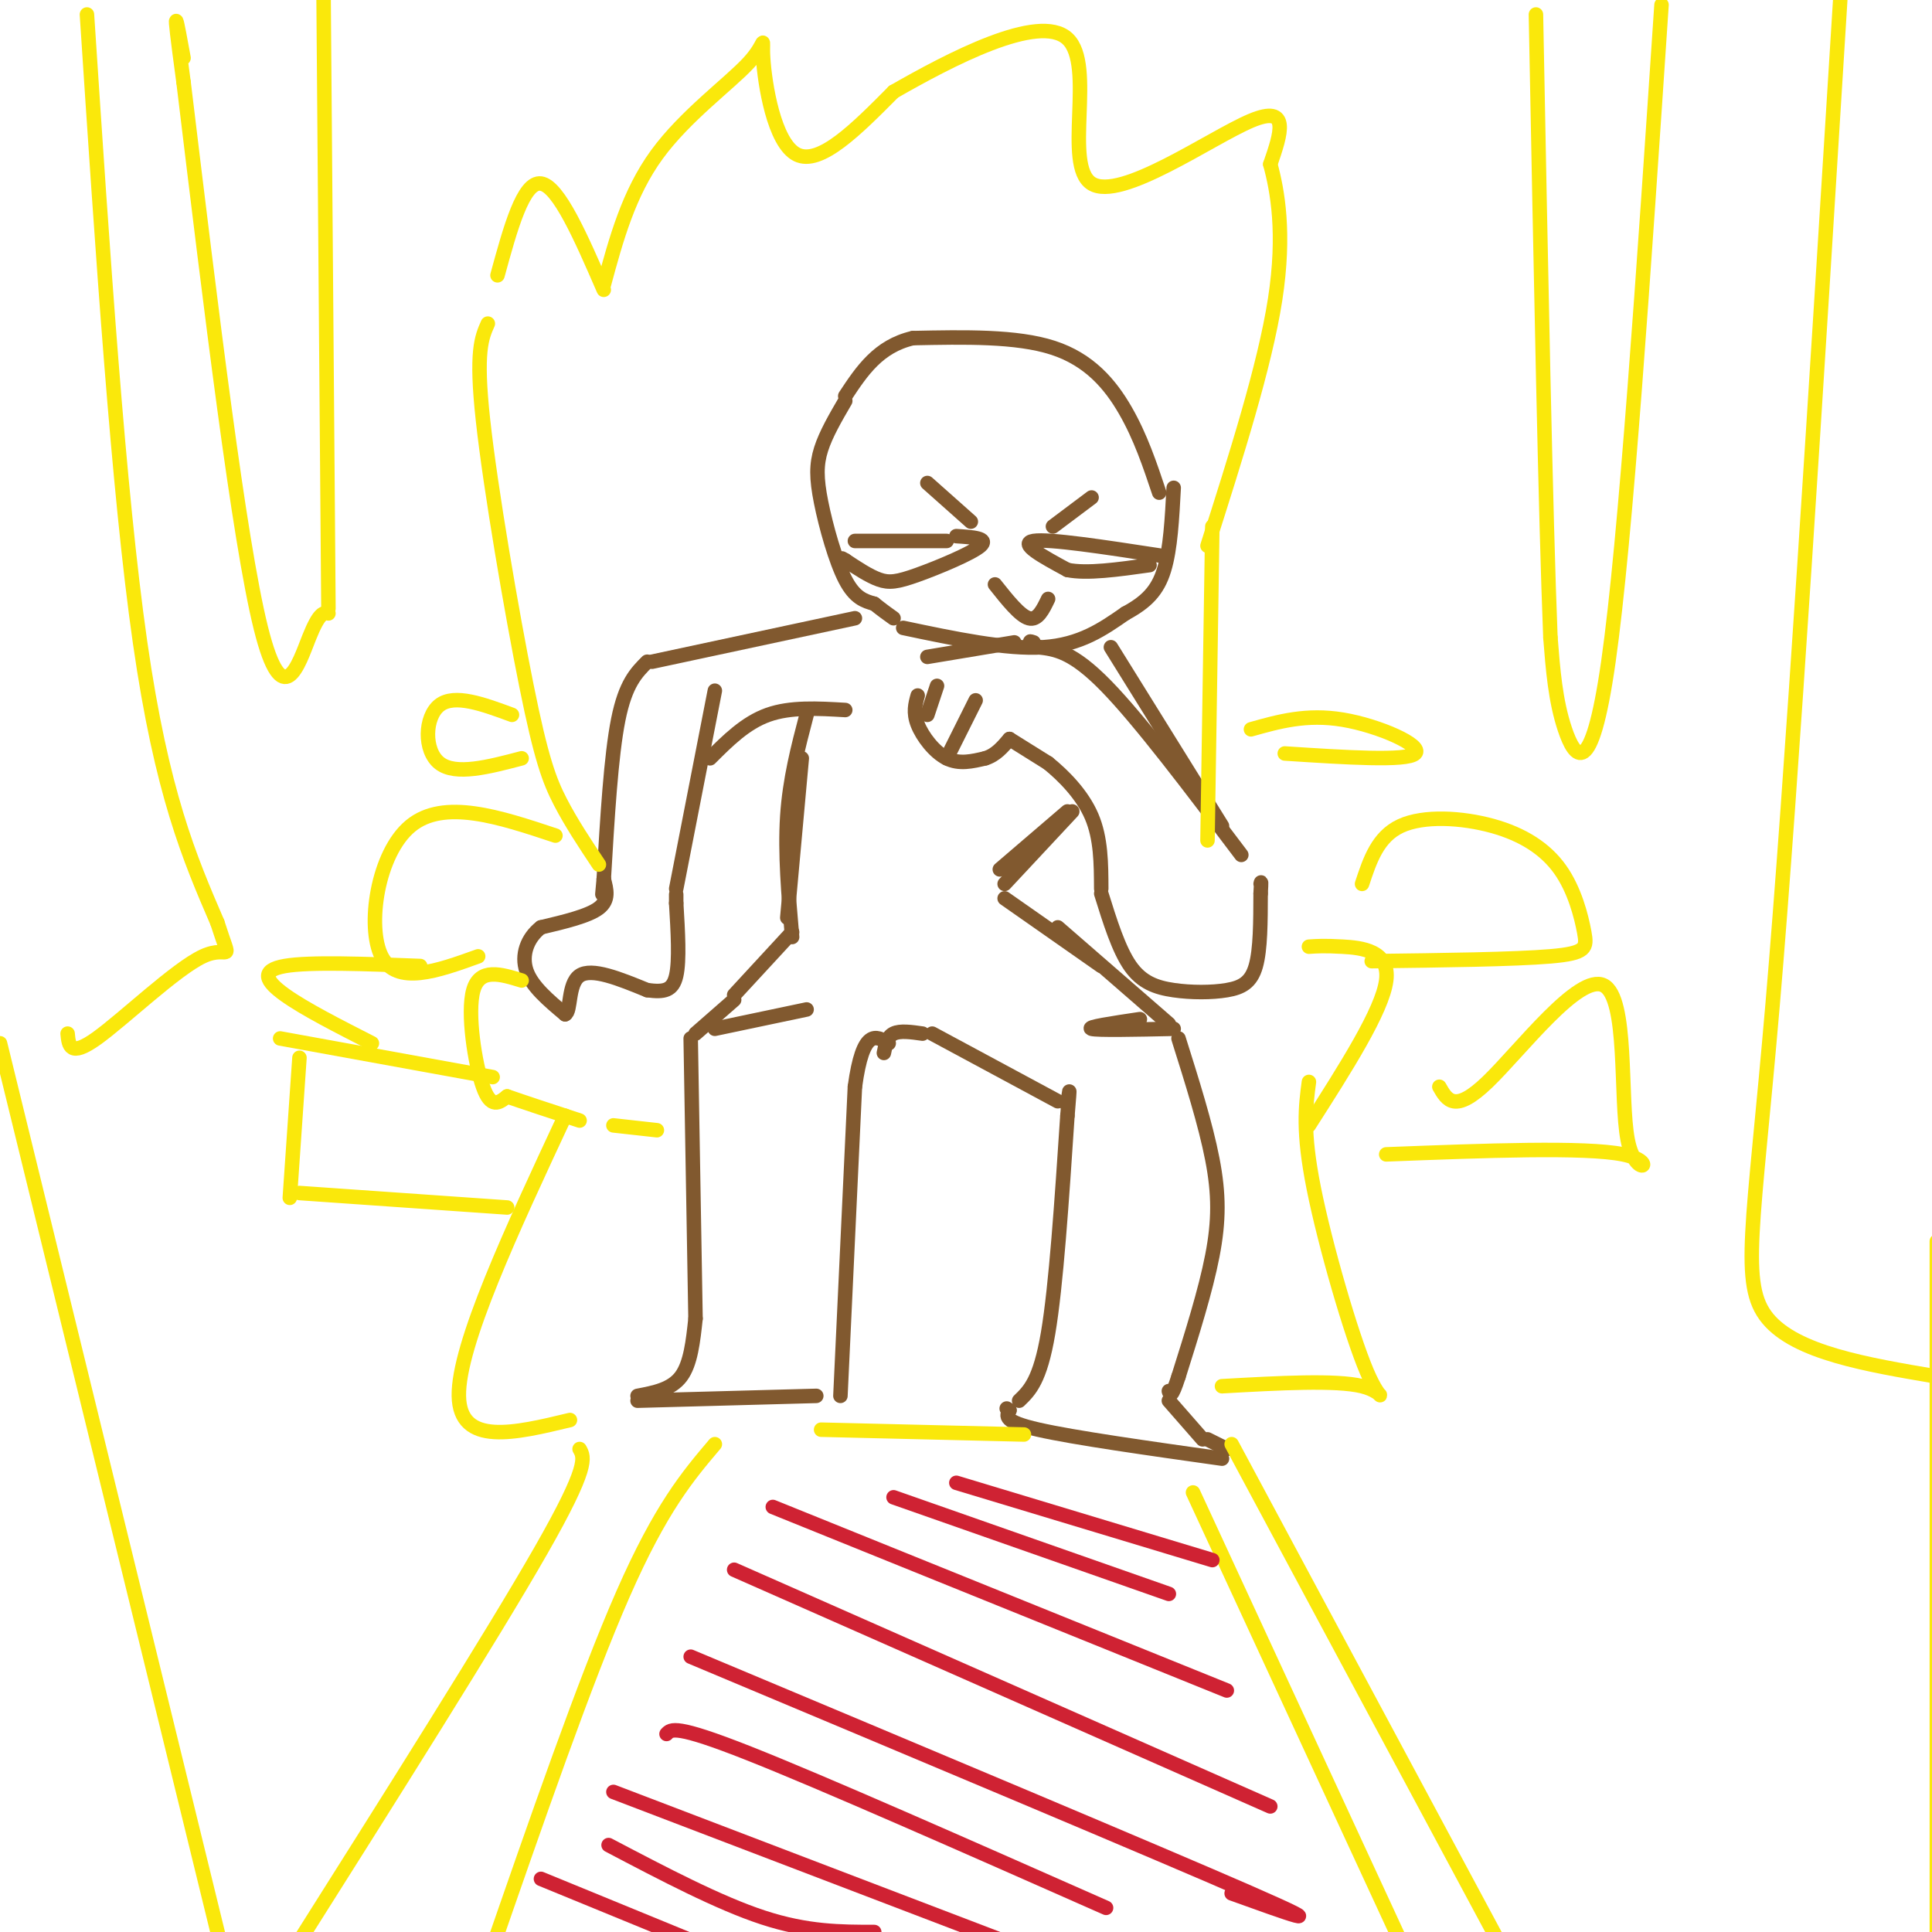 <svg viewBox='0 0 400 400' version='1.1' xmlns='http://www.w3.org/2000/svg' xmlns:xlink='http://www.w3.org/1999/xlink'><g fill='none' stroke='rgb(129,89,47)' stroke-width='3' stroke-linecap='round' stroke-linejoin='round'><path d='M240,102c-1.933,-5.778 -3.867,-11.556 -7,-17c-3.133,-5.444 -7.467,-10.556 -15,-13c-7.533,-2.444 -18.267,-2.222 -29,-2'/><path d='M189,70c-7.167,1.667 -10.583,6.833 -14,12'/><path d='M175,83c-2.000,3.429 -4.000,6.857 -5,10c-1.000,3.143 -1.000,6.000 0,11c1.000,5.000 3.000,12.143 5,16c2.000,3.857 4.000,4.429 6,5'/><path d='M181,125c1.667,1.333 2.833,2.167 4,3'/><path d='M187,130c10.667,2.250 21.333,4.500 29,4c7.667,-0.500 12.333,-3.750 17,-7'/><path d='M233,127c4.333,-2.333 6.667,-4.667 8,-9c1.333,-4.333 1.667,-10.667 2,-17'/><path d='M257,177c-10.500,-13.917 -21.000,-27.833 -28,-35c-7.000,-7.167 -10.500,-7.583 -14,-8'/><path d='M215,134c-2.500,-1.500 -1.750,-1.250 -1,-1'/><path d='M210,133c0.000,0.000 -18.000,3.000 -18,3'/><path d='M190,144c-0.489,1.756 -0.978,3.511 0,6c0.978,2.489 3.422,5.711 6,7c2.578,1.289 5.289,0.644 8,0'/><path d='M204,157c2.167,-0.667 3.583,-2.333 5,-4'/><path d='M209,153c0.000,0.000 8.000,5.000 8,5'/><path d='M217,158c3.156,2.556 7.044,6.444 9,11c1.956,4.556 1.978,9.778 2,15'/><path d='M228,185c1.804,5.789 3.608,11.579 6,15c2.392,3.421 5.373,4.474 9,5c3.627,0.526 7.900,0.526 11,0c3.100,-0.526 5.029,-1.579 6,-5c0.971,-3.421 0.986,-9.211 1,-15'/><path d='M261,185c0.167,-2.833 0.083,-2.417 0,-2'/><path d='M177,128c0.000,0.000 -42.000,9.000 -42,9'/><path d='M134,137c-2.250,2.250 -4.500,4.500 -6,12c-1.500,7.500 -2.250,20.250 -3,33'/><path d='M125,182c-0.500,5.500 -0.250,2.750 0,0'/><path d='M125,182c0.583,2.167 1.167,4.333 -1,6c-2.167,1.667 -7.083,2.833 -12,4'/><path d='M112,192c-2.889,2.222 -4.111,5.778 -3,9c1.111,3.222 4.556,6.111 8,9'/><path d='M117,210c1.289,-0.511 0.511,-6.289 3,-8c2.489,-1.711 8.244,0.644 14,3'/><path d='M134,205c3.511,0.467 5.289,0.133 6,-3c0.711,-3.133 0.356,-9.067 0,-15'/><path d='M140,187c0.000,-2.667 0.000,-1.833 0,-1'/><path d='M140,184c0.000,0.000 8.000,-41.000 8,-41'/><path d='M147,157c3.667,-3.667 7.333,-7.333 12,-9c4.667,-1.667 10.333,-1.333 16,-1'/><path d='M230,134c0.000,0.000 23.000,37.000 23,37'/><path d='M221,168c0.000,0.000 -14.000,12.000 -14,12'/><path d='M222,168c0.000,0.000 -14.000,15.000 -14,15'/><path d='M208,186c0.000,0.000 20.000,14.000 20,14'/><path d='M167,148c-1.750,6.667 -3.500,13.333 -4,21c-0.500,7.667 0.250,16.333 1,25'/><path d='M166,157c0.000,0.000 -3.000,33.000 -3,33'/><path d='M164,193c0.000,0.000 -12.000,13.000 -12,13'/><path d='M152,207c0.000,0.000 -8.000,7.000 -8,7'/><path d='M143,215c0.000,0.000 1.000,58.000 1,58'/><path d='M144,273c-0.500,4.667 -1.000,9.333 -3,12c-2.000,2.667 -5.500,3.333 -9,4'/><path d='M132,290c0.000,0.000 37.000,-1.000 37,-1'/><path d='M174,289c0.000,0.000 3.000,-64.000 3,-64'/><path d='M177,225c1.667,-12.167 4.333,-10.583 7,-9'/><path d='M219,192c0.000,0.000 23.000,20.000 23,20'/><path d='M244,215c2.800,8.889 5.600,17.778 7,25c1.400,7.222 1.400,12.778 0,20c-1.400,7.222 -4.200,16.111 -7,25'/><path d='M244,285c-1.500,4.667 -1.750,3.833 -2,3'/><path d='M242,290c0.000,0.000 7.000,8.000 7,8'/><path d='M250,298c0.000,0.000 4.000,2.000 4,2'/><path d='M253,302c-15.333,-2.167 -30.667,-4.333 -38,-6c-7.333,-1.667 -6.667,-2.833 -6,-4'/><path d='M209,292c-1.000,-0.667 -0.500,-0.333 0,0'/><path d='M211,290c2.167,-2.083 4.333,-4.167 6,-14c1.667,-9.833 2.833,-27.417 4,-45'/><path d='M221,231c0.667,-7.833 0.333,-4.917 0,-2'/><path d='M219,228c0.000,0.000 -26.000,-14.000 -26,-14'/><path d='M183,218c0.333,-1.667 0.667,-3.333 2,-4c1.333,-0.667 3.667,-0.333 6,0'/><path d='M148,213c0.000,0.000 19.000,-4.000 19,-4'/><path d='M243,213c-7.917,0.167 -15.833,0.333 -17,0c-1.167,-0.333 4.417,-1.167 10,-2'/><path d='M177,112c0.000,0.000 19.000,0.000 19,0'/><path d='M198,111c3.387,0.220 6.774,0.440 5,2c-1.774,1.560 -8.708,4.458 -13,6c-4.292,1.542 -5.940,1.726 -8,1c-2.060,-0.726 -4.530,-2.363 -7,-4'/><path d='M175,116c-1.167,-0.667 -0.583,-0.333 0,0'/><path d='M240,115c-11.417,-1.750 -22.833,-3.500 -26,-3c-3.167,0.500 1.917,3.250 7,6'/><path d='M221,118c4.000,0.833 10.500,-0.083 17,-1'/><path d='M218,109c0.000,0.000 8.000,-6.000 8,-6'/><path d='M201,108c0.000,0.000 -9.000,-8.000 -9,-8'/><path d='M217,124c-1.083,2.250 -2.167,4.500 -4,4c-1.833,-0.500 -4.417,-3.750 -7,-7'/><path d='M202,145c0.000,0.000 -6.000,12.000 -6,12'/><path d='M194,142c0.000,0.000 -2.000,6.000 -2,6'/></g>
<g fill='none' stroke='rgb(250,232,11)' stroke-width='3' stroke-linecap='round' stroke-linejoin='round'><path d='M108,203c-4.333,-1.333 -8.667,-2.667 -10,2c-1.333,4.667 0.333,15.333 2,20c1.667,4.667 3.333,3.333 5,2'/><path d='M105,227c3.333,1.167 9.167,3.083 15,5'/><path d='M271,196c1.600,-0.111 3.200,-0.222 7,0c3.800,0.222 9.800,0.778 9,7c-0.800,6.222 -8.400,18.111 -16,30'/><path d='M124,179c-2.863,-4.298 -5.726,-8.595 -8,-13c-2.274,-4.405 -3.958,-8.917 -7,-24c-3.042,-15.083 -7.440,-40.738 -9,-55c-1.560,-14.262 -0.280,-17.131 1,-20'/><path d='M103,57c2.667,-9.750 5.333,-19.500 9,-19c3.667,0.500 8.333,11.250 13,22'/><path d='M125,59c2.565,-9.470 5.129,-18.941 11,-27c5.871,-8.059 15.048,-14.707 19,-19c3.952,-4.293 2.679,-6.233 3,-1c0.321,5.233 2.234,17.638 7,20c4.766,2.362 12.383,-5.319 20,-13'/><path d='M185,19c11.458,-6.557 30.102,-16.448 36,-11c5.898,5.448 -0.951,26.236 5,30c5.951,3.764 24.700,-9.496 33,-13c8.300,-3.504 6.150,2.748 4,9'/><path d='M263,34c1.467,5.356 3.133,14.244 1,28c-2.133,13.756 -8.067,32.378 -14,51'/><path d='M251,109c0.000,0.000 -1.000,65.000 -1,65'/><path d='M117,231c-11.083,23.750 -22.167,47.500 -22,58c0.167,10.500 11.583,7.750 23,5'/><path d='M253,287c11.821,-0.661 23.643,-1.321 29,0c5.357,1.321 4.250,4.625 1,-3c-3.250,-7.625 -8.643,-26.179 -11,-38c-2.357,-11.821 -1.679,-16.911 -1,-22'/><path d='M67,0c0.000,0.000 1.000,126.000 1,126'/><path d='M68,127c-0.933,-0.178 -1.867,-0.356 -4,5c-2.133,5.356 -5.467,16.244 -10,-2c-4.533,-18.244 -10.267,-65.622 -16,-113'/><path d='M38,17c-2.667,-19.667 -1.333,-12.333 0,-5'/><path d='M18,3c3.250,49.333 6.500,98.667 11,130c4.500,31.333 10.250,44.667 16,58'/><path d='M45,191c3.036,9.536 2.625,4.375 -3,7c-5.625,2.625 -16.464,13.036 -22,17c-5.536,3.964 -5.768,1.482 -6,-1'/><path d='M0,216c0.000,0.000 47.000,192.000 47,192'/><path d='M344,1c-3.711,55.444 -7.422,110.889 -11,136c-3.578,25.111 -7.022,19.889 -9,14c-1.978,-5.889 -2.489,-12.444 -3,-19'/><path d='M321,132c-1.000,-24.667 -2.000,-76.833 -3,-129'/><path d='M381,0c-5.022,80.867 -10.044,161.733 -14,208c-3.956,46.267 -6.844,57.933 -1,65c5.844,7.067 20.422,9.533 35,12'/><path d='M401,257c0.000,56.667 0.000,113.333 0,135c0.000,21.667 0.000,8.333 0,-5'/><path d='M115,173c-11.556,-3.844 -23.111,-7.689 -30,-2c-6.889,5.689 -9.111,20.911 -6,27c3.111,6.089 11.556,3.044 20,0'/><path d='M106,148c-5.956,-2.200 -11.911,-4.400 -15,-2c-3.089,2.400 -3.311,9.400 0,12c3.311,2.600 10.156,0.800 17,-1'/><path d='M102,223c0.000,0.000 -44.000,-8.000 -44,-8'/><path d='M62,219c0.000,0.000 -2.000,29.000 -2,29'/><path d='M62,247c0.000,0.000 43.000,3.000 43,3'/><path d='M87,200c-11.422,-0.444 -22.844,-0.889 -28,0c-5.156,0.889 -4.044,3.111 0,6c4.044,2.889 11.022,6.444 18,10'/><path d='M287,239c20.620,-0.788 41.241,-1.576 49,0c7.759,1.576 2.657,5.515 1,-3c-1.657,-8.515 0.131,-29.485 -5,-32c-5.131,-2.515 -17.180,13.424 -24,20c-6.820,6.576 -8.410,3.788 -10,1'/><path d='M284,199c14.770,-0.183 29.540,-0.366 37,-1c7.460,-0.634 7.609,-1.720 7,-5c-0.609,-3.280 -1.978,-8.756 -5,-13c-3.022,-4.244 -7.698,-7.258 -14,-9c-6.302,-1.742 -14.229,-2.212 -19,0c-4.771,2.212 -6.385,7.106 -8,12'/><path d='M259,151c5.756,-1.622 11.511,-3.244 19,-2c7.489,1.244 16.711,5.356 15,7c-1.711,1.644 -14.356,0.822 -27,0'/><path d='M120,300c1.000,1.750 2.000,3.500 -8,21c-10.000,17.500 -31.000,50.750 -52,84'/><path d='M255,299c0.000,0.000 66.000,123.000 66,123'/><path d='M247,309c0.000,0.000 49.000,106.000 49,106'/><path d='M148,299c-5.583,6.583 -11.167,13.167 -19,31c-7.833,17.833 -17.917,46.917 -28,76'/><path d='M170,296c0.000,0.000 42.000,1.000 42,1'/></g>
<g fill='none' stroke='rgb(207,34,51)' stroke-width='3' stroke-linecap='round' stroke-linejoin='round'><path d='M112,389c0.000,0.000 39.000,16.000 39,16'/><path d='M126,382c11.417,6.000 22.833,12.000 32,15c9.167,3.000 16.083,3.000 23,3'/><path d='M127,371c0.000,0.000 89.000,34.000 89,34'/><path d='M215,404c0.000,0.000 -1.000,-1.000 -1,-1'/><path d='M138,359c0.917,-1.000 1.833,-2.000 17,4c15.167,6.000 44.583,19.000 74,32'/><path d='M143,343c48.667,20.417 97.333,40.833 116,49c18.667,8.167 7.333,4.083 -4,0'/><path d='M152,325c0.000,0.000 111.000,49.000 111,49'/><path d='M160,312c0.000,0.000 94.000,38.000 94,38'/><path d='M185,310c0.000,0.000 57.000,20.000 57,20'/><path d='M198,307c0.000,0.000 53.000,16.000 53,16'/></g>
<g fill='none' stroke='rgb(250,232,11)' stroke-width='3' stroke-linecap='round' stroke-linejoin='round'><path d='M127,233c0.000,0.000 9.000,1.000 9,1'/></g>
</svg>